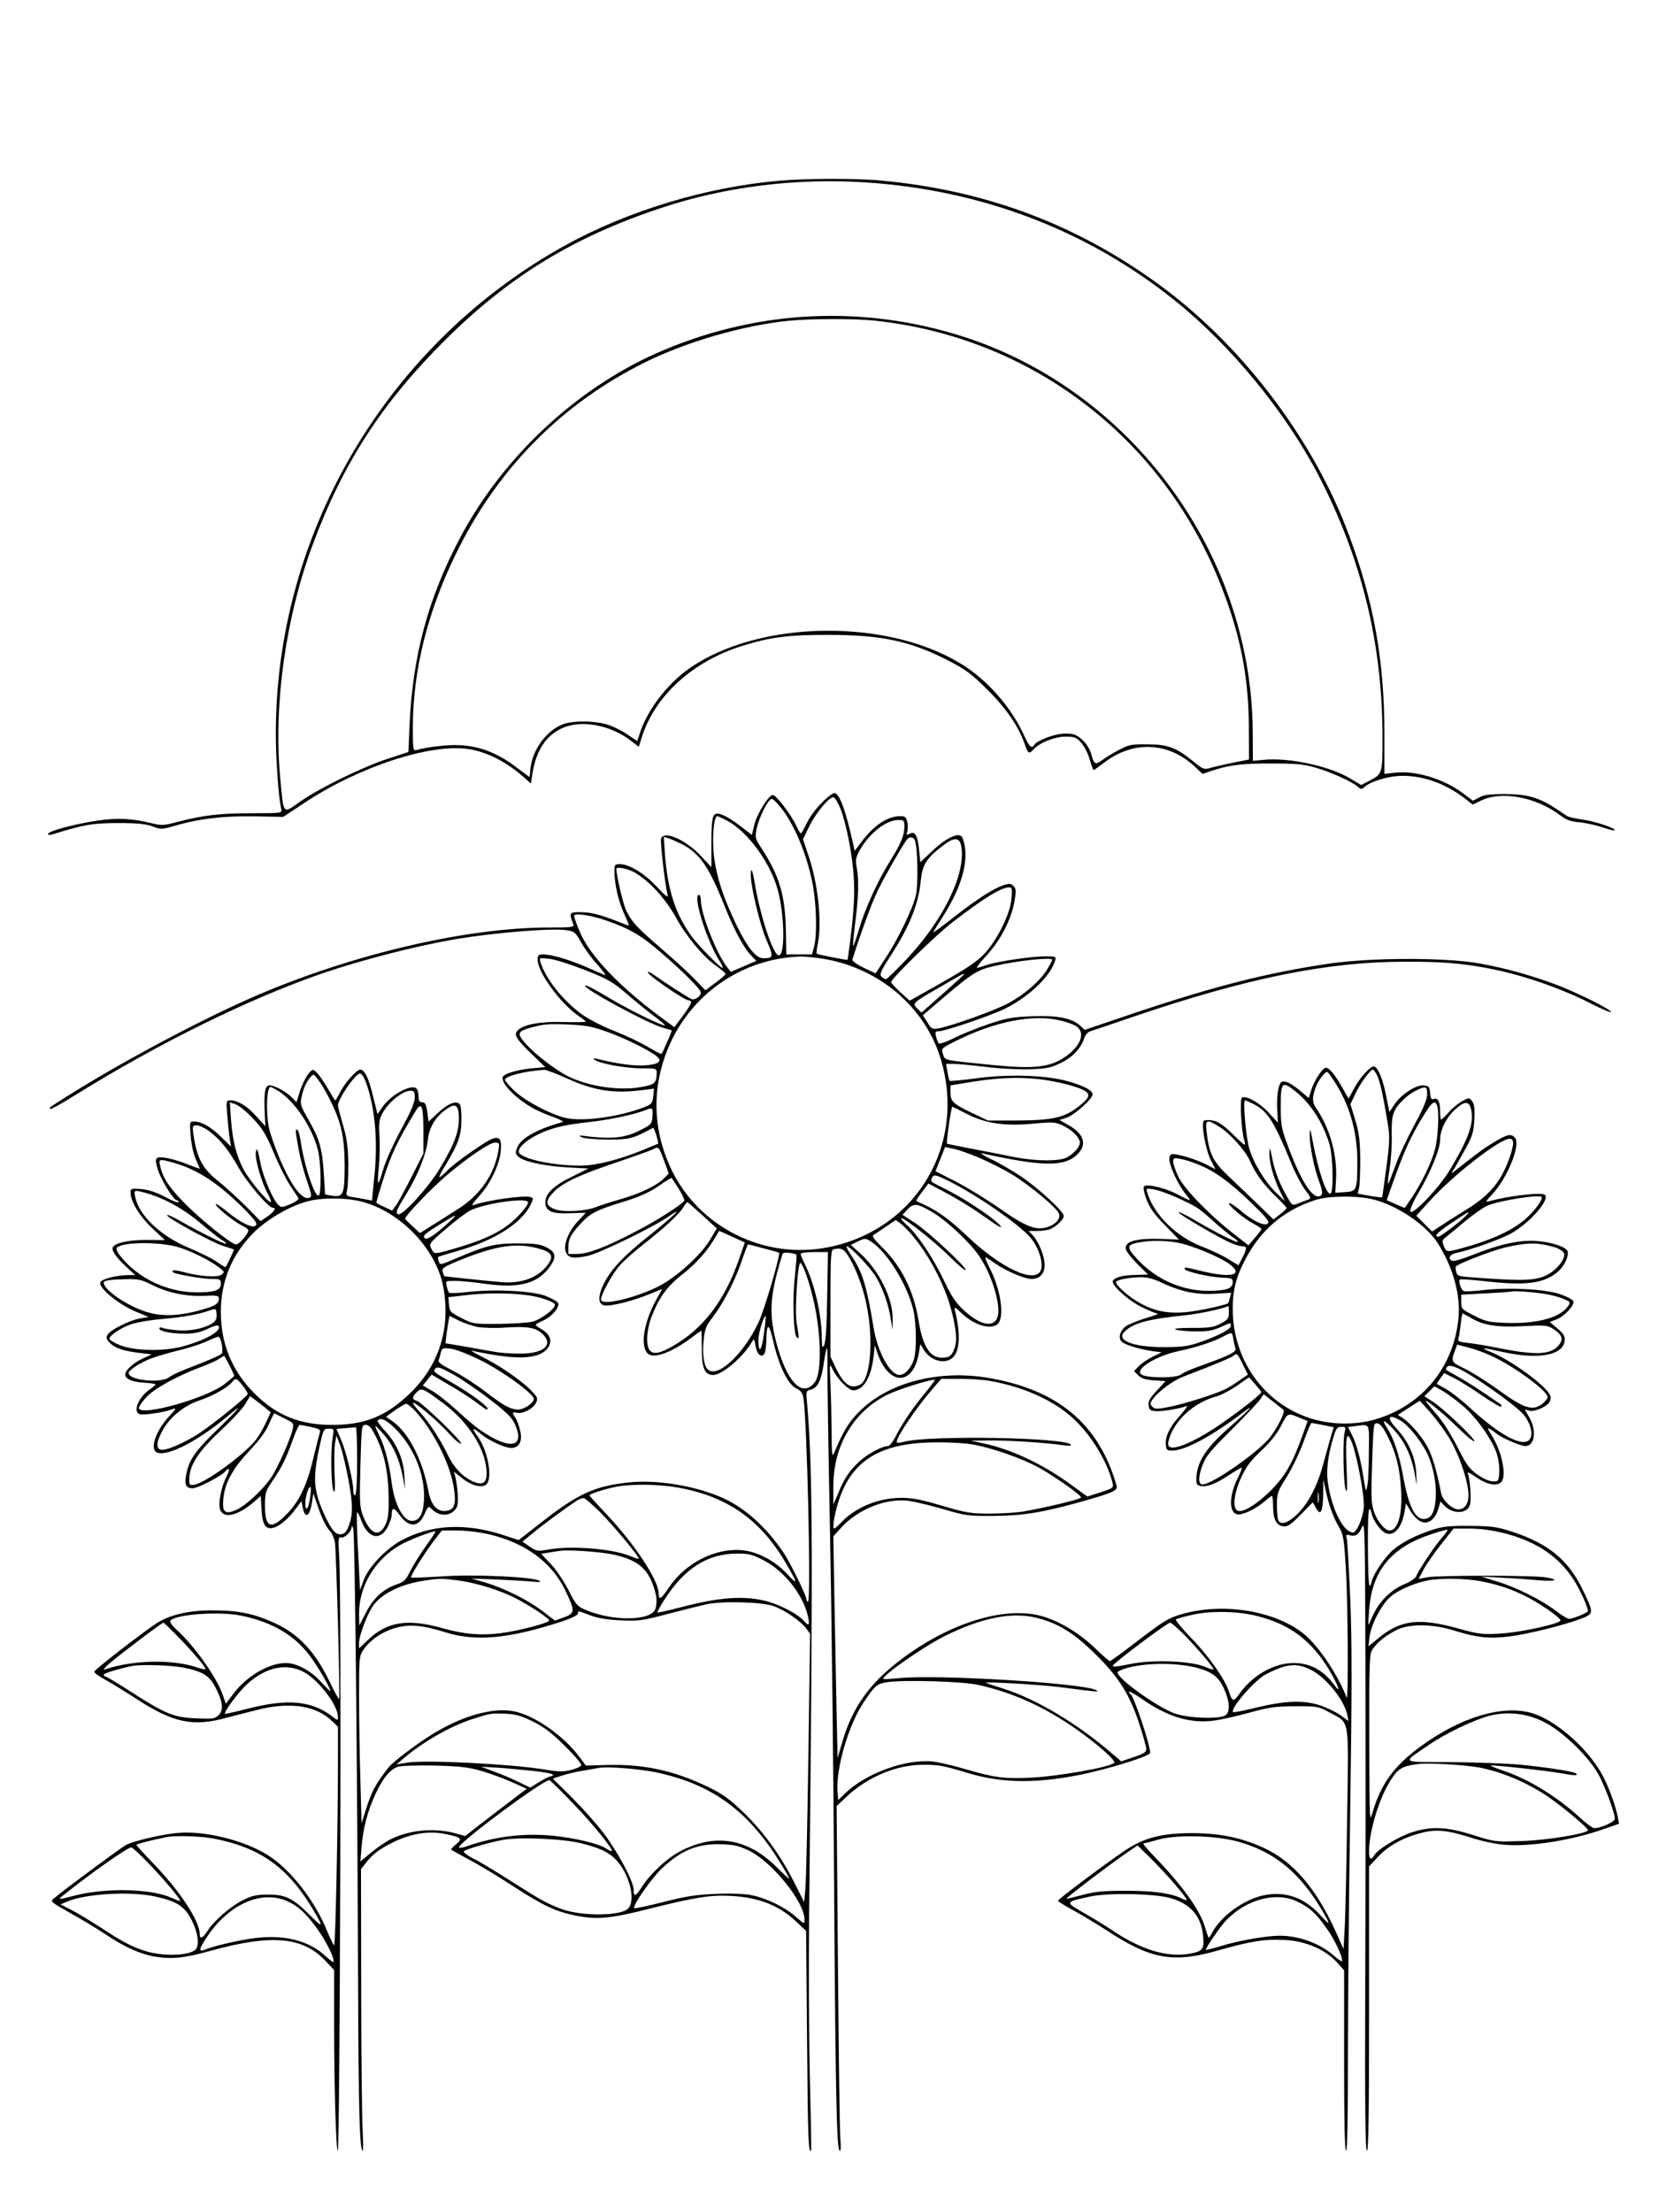 <?xml version="1.0" standalone="no"?>
<!DOCTYPE svg PUBLIC "-//W3C//DTD SVG 20010904//EN"
 "http://www.w3.org/TR/2001/REC-SVG-20010904/DTD/svg10.dtd">
<svg version="1.0" xmlns="http://www.w3.org/2000/svg"
 width="864pt" height="1152pt" viewBox="0 0 864 1152"
 preserveAspectRatio="xMidYMid meet">

<g transform="translate(0,1152) scale(0.1,-0.1)"
fill="#000000" stroke="none">
<path d="M4060 10579 c-382 -33 -788 -156 -1115 -336 -969 -535 -1559 -1585
-1505 -2679 8 -144 13 -196 25 -259 4 -19 -1 -20 -158 -20 -164 0 -253 -11
-386 -46 -69 -18 -79 -19 -135 -5 -105 25 -175 28 -283 12 -117 -18 -253 -54
-253 -69 0 -5 10 -6 23 -2 165 51 204 58 337 59 104 0 146 -4 183 -17 45 -17
49 -17 115 2 124 37 256 53 417 50 l150 -3 110 73 c285 189 659 311 857 280
100 -16 203 -70 298 -157 l25 -22 7 45 c18 125 71 207 160 245 100 43 253 13
357 -70 l38 -29 13 42 c66 220 266 404 530 485 146 45 236 56 440 56 284 0
432 -32 635 -137 83 -43 117 -68 196 -147 98 -97 165 -194 196 -286 17 -49 22
-52 46 -26 32 35 109 66 166 66 47 0 56 -3 82 -32 15 -17 36 -56 44 -87 9 -30
18 -55 21 -55 2 0 27 18 56 40 150 114 332 106 468 -20 l43 -40 41 14 c94 32
165 41 316 40 130 0 168 -3 233 -22 80 -23 188 -72 220 -100 15 -14 19 -13 36
2 31 28 126 56 194 56 112 0 222 -40 321 -114 l46 -36 39 19 c107 55 289 22
417 -75 31 -24 54 -32 100 -36 32 -3 86 -15 119 -26 33 -11 62 -19 64 -16 10
9 -92 44 -160 55 -41 6 -79 14 -85 18 -6 3 -32 21 -59 39 -90 59 -148 76 -265
77 -82 0 -112 -4 -137 -18 l-32 -17 -48 36 c-100 77 -250 123 -359 110 l-54
-6 0 207 c0 382 -55 690 -187 1043 -178 478 -533 953 -944 1266 -441 334 -931
523 -1494 574 -127 12 -387 11 -525 -1z m450 -9 c602 -39 1155 -250 1610 -616
291 -234 573 -577 745 -906 226 -435 335 -877 335 -1369 0 -185 -1 -189 -61
-221 l-50 -26 -57 34 c-108 65 -321 111 -454 97 l-53 -5 -1 158 c-8 944 -660
1806 -1563 2068 -515 150 -1049 114 -1541 -103 -423 -188 -803 -544 -1024
-962 -166 -313 -247 -615 -263 -973 l-6 -142 -101 -33 c-131 -42 -359 -153
-461 -224 -95 -67 -87 -76 -106 126 -35 378 29 833 170 1212 159 426 361 738
690 1065 334 332 670 537 1127 688 331 110 702 156 1064 132z m48 -720 c820
-88 1507 -617 1806 -1392 97 -251 138 -462 140 -718 l1 -175 -80 -16 c-44 -9
-97 -21 -118 -27 -38 -11 -40 -9 -95 35 -86 70 -131 87 -237 87 -80 1 -96 -2
-145 -28 -30 -15 -70 -40 -88 -53 -38 -28 -44 -25 -60 34 -8 25 -26 53 -47 72
-30 26 -44 31 -88 31 -51 0 -146 -35 -161 -59 -13 -21 -25 -11 -50 44 -64 141
-174 272 -300 358 -383 260 -1081 256 -1452 -8 -114 -82 -214 -215 -253 -337
l-12 -37 -50 33 c-27 19 -72 42 -100 51 -69 23 -191 24 -244 1 -82 -35 -151
-131 -162 -225 l-5 -48 -67 50 c-106 81 -205 117 -322 117 -58 0 -154 -12
-201 -26 -16 -5 -18 5 -18 115 0 295 74 597 221 900 217 449 555 791 994 1007
214 105 500 188 736 213 121 12 344 13 457 1z"/>
<path d="M4277 7337 c-29 -29 -63 -76 -76 -105 -14 -29 -27 -52 -30 -52 -3 0
-14 18 -24 40 -27 58 -105 160 -122 160 -22 0 -83 -98 -97 -157 l-12 -51 -56
43 c-30 24 -71 51 -92 59 -56 24 -63 9 -63 -143 l0 -127 -53 57 c-78 84 -192
136 -209 93 -6 -15 21 -246 34 -294 5 -18 -10 -7 -56 42 -65 70 -144 118 -193
118 -26 0 -28 -3 -28 -38 0 -64 20 -153 50 -219 16 -35 27 -63 25 -63 -2 0
-28 9 -57 21 -91 36 -141 49 -197 49 -57 0 -58 -3 -35 -64 5 -14 -9 -16 -127
-16 -423 0 -1003 -134 -1504 -346 -283 -120 -726 -355 -1020 -542 -82 -52 -80
-50 -73 -57 3 -3 61 29 129 72 436 271 903 501 1284 633 211 72 487 143 695
179 202 34 504 59 581 47 41 -6 46 -11 76 -64 17 -31 55 -84 85 -116 29 -33
46 -57 38 -54 -8 4 -51 22 -96 42 -87 38 -182 66 -226 66 -24 0 -28 -4 -28
-28 0 -65 119 -228 214 -293 20 -13 36 -26 36 -29 0 -3 -52 -4 -115 -2 -122 3
-208 -12 -239 -44 -22 -22 -8 -44 75 -125 l69 -66 -68 -6 c-69 -7 -127 -22
-149 -39 -28 -22 47 -107 146 -165 25 -15 75 -37 111 -49 35 -13 58 -25 50
-27 -133 -37 -215 -83 -235 -130 -12 -28 -12 -34 3 -49 26 -26 134 -50 256
-57 l110 -6 -86 -43 c-95 -46 -138 -88 -138 -133 0 -46 34 -61 129 -57 45 2
81 3 81 2 0 0 -17 -19 -39 -42 -49 -51 -78 -123 -65 -160 12 -33 39 -38 114
-22 62 13 349 153 425 207 86 61 15 -7 -106 -103 -127 -100 -198 -175 -234
-248 -33 -67 -31 -109 4 -114 34 -5 148 24 231 58 l69 28 -34 -61 c-61 -113
-80 -229 -45 -272 28 -34 118 -4 227 76 29 22 53 39 55 39 2 0 3 -42 3 -94 0
-102 15 -136 60 -136 47 0 161 99 202 174 9 17 12 14 18 -23 7 -44 31 -64 46
-40 5 8 9 37 10 64 2 101 13 100 37 -3 29 -126 76 -222 119 -242 23 -11 32
-23 37 -50 19 -112 41 -1060 24 -1060 -4 0 -8 5 -8 11 0 20 -86 195 -121 246
-86 127 -194 225 -303 277 -142 67 -353 103 -505 86 -178 -20 -261 -58 -457
-212 l-113 -88 -73 24 c-203 68 -387 58 -544 -29 -79 -45 -168 -140 -191 -206
l-18 -50 -10 198 c-6 109 -8 202 -6 207 2 5 13 -14 23 -43 34 -90 95 -107 135
-36 12 22 23 52 23 66 0 41 11 41 41 0 49 -68 99 -66 130 5 19 43 20 43 39 24
43 -43 111 -34 131 17 10 27 -3 152 -18 177 -4 6 12 -6 37 -26 46 -40 103 -58
129 -41 39 24 15 172 -40 251 -35 48 -30 53 15 15 41 -34 124 -73 158 -73 42
0 60 34 47 90 -6 25 -17 55 -25 67 -19 29 -18 31 10 26 31 -6 84 22 98 53 10
22 8 29 -28 65 -52 53 -165 130 -256 175 -40 20 -62 33 -48 30 234 -51 353
-46 396 19 21 33 8 68 -36 93 -16 9 -30 20 -30 23 0 3 18 13 40 23 43 19 85
68 77 90 -3 8 -32 24 -64 37 -70 27 -265 37 -408 21 -49 -6 -93 -7 -96 -4 -4
4 -9 19 -13 35 -6 27 -6 27 43 27 28 0 101 -7 163 -16 177 -24 273 3 336 96
31 47 25 71 -23 95 -32 16 -61 20 -150 20 -119 0 -164 -11 -327 -81 -75 -32
-77 -32 -83 -13 -4 11 -5 22 -3 24 1 1 46 15 98 30 192 54 332 142 381 237 17
34 18 39 4 44 -30 12 -235 -17 -300 -42 -12 -5 -2 12 28 45 60 64 109 167 115
239 5 61 -6 76 -46 61 -38 -15 -193 -124 -231 -163 -19 -20 -38 -36 -42 -36
-4 0 10 30 33 66 65 108 80 151 81 231 1 43 -3 77 -10 84 -19 19 -61 1 -113
-47 l-48 -45 -7 51 c-6 40 -11 50 -26 50 -14 0 -19 7 -19 28 0 15 -4 33 -9 41
-20 32 -136 -28 -180 -95 l-25 -36 -23 92 c-23 97 -44 140 -67 140 -19 0 -81
-70 -106 -120 -11 -22 -22 -40 -24 -40 -2 0 -20 29 -41 65 -21 36 -47 73 -58
82 -18 17 -20 17 -43 -12 -13 -17 -32 -56 -42 -88 l-18 -57 -23 24 c-32 34
-105 71 -124 63 -18 -7 -23 -45 -18 -152 l3 -60 -46 51 c-47 53 -97 84 -136
84 -22 0 -23 -2 -16 -82 4 -46 9 -100 13 -121 l6 -38 -52 51 c-53 52 -102 80
-142 80 -21 0 -22 -3 -16 -74 3 -42 14 -95 26 -121 12 -26 21 -49 21 -51 0 -1
-27 9 -61 22 -72 29 -143 44 -160 34 -10 -7 -9 -18 1 -55 14 -51 83 -165 100
-165 5 0 10 -5 10 -10 0 -6 -32 6 -70 27 -48 25 -88 38 -125 41 -53 4 -55 3
-55 -20 0 -45 50 -126 115 -186 l64 -60 -92 1 c-90 1 -165 -14 -179 -37 -10
-15 16 -54 70 -103 l46 -43 -36 0 c-58 0 -139 -20 -145 -37 -12 -30 96 -118
195 -158 l56 -23 -42 -7 c-55 -9 -159 -61 -172 -86 -9 -15 -6 -24 13 -43 27
-27 73 -42 159 -52 l58 -7 -48 -22 c-56 -27 -97 -68 -89 -90 9 -21 45 -33 106
-36 28 -2 51 -5 51 -8 0 -3 -13 -15 -28 -25 -59 -39 -92 -116 -56 -130 18 -7
130 9 170 25 25 9 23 5 -15 -36 -72 -78 -104 -176 -61 -190 58 -18 212 62 368
192 28 25 52 42 52 39 0 -3 -48 -52 -106 -108 -113 -109 -147 -157 -162 -226
-14 -61 -6 -82 31 -82 29 0 158 68 172 90 3 6 10 10 15 10 6 0 1 -17 -10 -38
-29 -56 -46 -147 -32 -177 20 -44 90 -27 170 40 l40 35 4 -70 c4 -80 21 -106
61 -96 33 8 82 50 118 100 l29 39 6 -32 c13 -63 37 -50 49 27 l7 45 22 -64
c26 -75 42 -106 66 -134 10 -11 20 -36 24 -55 7 -41 28 -812 22 -818 -2 -2
-27 43 -54 100 -70 143 -153 233 -265 288 -114 55 -199 74 -337 74 -127 1
-231 -24 -299 -70 -86 -58 -320 -240 -320 -249 -1 -6 25 -25 57 -42 31 -17
106 -63 166 -102 189 -123 293 -144 466 -96 52 14 136 35 185 47 158 35 285
13 364 -64 l31 -30 0 -187 c0 -324 -13 -951 -20 -951 -3 0 -21 36 -39 80 -63
155 -189 315 -304 388 -124 79 -332 130 -472 117 -81 -7 -227 -41 -268 -62
-25 -13 -340 -246 -379 -281 -17 -14 -10 -19 88 -74 58 -32 140 -82 181 -109
102 -69 185 -106 267 -119 84 -13 149 -6 281 31 318 88 482 74 600 -52 l45
-48 0 -289 c0 -317 10 -652 19 -652 12 0 20 2899 8 3082 -6 100 -5 117 7 112
18 -7 56 29 57 54 0 10 4 6 9 -9 8 -29 21 -1258 25 -2384 2 -651 8 -855 24
-855 3 0 3 53 -1 117 -3 65 -7 395 -7 734 l-1 616 23 29 c36 47 68 72 139 108
91 46 185 63 270 47 91 -18 100 -25 63 -55 -16 -13 -28 -26 -25 -28 3 -3 46
-26 95 -53 50 -26 152 -88 227 -137 163 -105 219 -131 329 -154 107 -21 180
-15 379 36 243 61 322 73 430 67 143 -8 249 -50 337 -134 l51 -48 5 -568 c4
-507 7 -591 21 -576 2 2 -1 166 -6 364 -5 198 -7 599 -4 890 20 1840 19 2286
-10 2628 -7 74 -7 74 19 81 35 8 55 49 67 137 6 40 13 75 16 78 3 3 4 -30 3
-74 -1 -44 5 -453 14 -910 9 -456 18 -1275 21 -1820 7 -1060 13 -1375 29
-1375 6 0 7 21 4 53 -4 28 -9 432 -13 897 l-7 845 54 51 c108 101 259 164 394
164 86 0 102 -3 240 -44 170 -51 347 -54 570 -10 149 29 375 99 375 116 0 42
-84 293 -101 304 -5 3 -9 9 -9 14 0 5 29 -11 64 -35 135 -95 254 -131 377
-115 35 4 118 23 184 41 105 29 135 33 240 34 118 0 121 -1 182 -34 103 -56
97 -18 89 -530 -3 -245 -9 -503 -12 -573 l-7 -127 -42 93 c-101 224 -224 366
-377 435 -115 52 -228 75 -368 75 -161 0 -254 -24 -355 -93 -106 -72 -345
-251 -345 -259 0 -4 36 -26 80 -50 44 -24 120 -70 170 -102 234 -154 348 -175
590 -105 167 47 235 58 338 53 109 -5 211 -48 272 -114 l40 -44 0 -470 c0
-307 3 -470 10 -470 7 0 10 172 10 498 0 273 5 855 12 1292 9 611 9 862 0
1085 -7 160 -15 300 -18 313 -6 20 -4 22 17 17 31 -7 45 3 63 45 14 32 15 -39
17 -730 1 -421 1 -1160 -1 -1643 -2 -649 0 -877 9 -877 8 0 11 195 11 740 l0
741 47 50 c54 58 130 100 224 124 78 21 138 15 268 -27 54 -17 127 -32 171
-35 137 -10 352 25 517 84 l75 26 -7 36 c-11 57 -45 151 -77 212 -68 130 -222
272 -346 320 -155 60 -389 -6 -611 -171 -133 -99 -199 -191 -242 -335 -17 -60
-17 -58 -18 380 -1 402 1 443 16 465 26 38 63 68 118 98 70 38 192 38 315 -1
113 -35 179 -42 286 -28 98 13 279 58 368 92 68 26 68 28 6 156 -74 150 -176
234 -360 295 -86 28 -108 31 -225 32 -109 1 -141 -3 -197 -21 -88 -29 -159
-66 -204 -105 -42 -37 -100 -122 -110 -162 -14 -58 -19 -16 -20 179 -1 191 4
234 21 168 9 -37 50 -90 75 -98 43 -14 81 32 95 114 l7 43 22 -38 c12 -21 34
-45 49 -54 39 -22 77 1 96 58 l13 43 20 -21 c44 -47 122 -44 134 6 7 29 0 131
-11 158 -6 14 6 9 45 -18 54 -37 105 -47 128 -24 30 30 4 159 -48 241 -31 50
-28 51 27 9 33 -24 122 -62 147 -62 49 0 60 80 21 148 l-24 42 24 -6 c28 -7
92 21 106 47 6 13 6 25 0 37 -28 52 -200 177 -301 219 -68 28 -59 28 60 2 183
-40 311 -16 318 58 3 25 -4 37 -37 65 l-40 34 34 13 c40 14 97 75 89 95 -3 8
-33 24 -67 36 -76 27 -267 37 -401 22 -49 -6 -95 -8 -103 -5 -14 6 -29 50 -20
60 3 3 59 -1 124 -8 223 -26 319 -13 392 54 29 27 53 80 45 101 -9 24 -84 48
-165 54 -89 5 -189 -17 -330 -73 -50 -20 -97 -34 -105 -31 -26 10 -15 34 19
41 79 17 227 70 285 101 98 55 204 175 178 202 -16 15 -196 -6 -293 -34 -18
-5 -15 2 16 34 80 84 152 260 121 297 -19 23 -40 19 -106 -21 -54 -32 -89 -58
-194 -141 -35 -28 -35 -28 -19 -3 9 14 35 61 59 104 38 69 44 88 48 155 3 57
0 81 -11 96 -15 20 -16 20 -52 1 -20 -11 -52 -37 -70 -58 -19 -21 -37 -38 -40
-38 -3 0 -5 19 -5 43 0 50 -12 72 -33 64 -12 -5 -17 2 -19 31 -3 33 -6 37 -34
40 -39 4 -120 -49 -153 -101 l-25 -38 -17 84 c-16 83 -39 140 -60 153 -16 9
-73 -51 -107 -114 l-29 -53 -33 58 c-36 65 -68 103 -85 103 -17 0 -61 -68 -76
-116 l-13 -42 -38 32 c-49 42 -83 60 -102 53 -18 -7 -29 -75 -24 -154 l3 -59
-48 52 c-46 51 -118 91 -139 78 -12 -8 -4 -169 12 -223 9 -33 7 -32 -59 32
-49 48 -77 67 -105 72 -21 4 -42 3 -47 -2 -15 -15 10 -151 37 -205 l24 -47
-48 25 c-48 25 -141 54 -174 54 -13 0 -18 -8 -18 -27 0 -35 48 -137 84 -180
15 -18 25 -33 22 -33 -4 0 -31 13 -61 29 -63 34 -162 58 -177 43 -5 -5 -1 -31
13 -68 17 -45 40 -77 96 -134 40 -41 73 -75 73 -75 0 0 -37 1 -82 3 -143 6
-207 -13 -194 -56 4 -12 32 -46 61 -76 l54 -53 -64 -2 c-66 -1 -108 -12 -119
-30 -12 -19 75 -100 147 -136 38 -19 77 -35 86 -36 9 0 -18 -10 -59 -22 -41
-13 -87 -31 -103 -41 -32 -21 -45 -60 -27 -81 14 -17 90 -40 162 -51 l48 -6
-49 -24 c-26 -13 -58 -35 -71 -49 l-24 -25 22 -22 c16 -16 37 -23 82 -26 l60
-4 -45 -49 c-36 -38 -46 -56 -43 -77 2 -22 9 -28 33 -30 28 -4 128 12 164 26
9 3 -8 -20 -36 -52 -53 -58 -78 -112 -71 -156 3 -22 7 -25 42 -23 68 5 205 80
360 198 69 52 35 16 -66 -73 -119 -103 -168 -175 -176 -252 -4 -40 -1 -51 12
-56 31 -12 86 7 152 52 37 24 69 43 71 41 2 -3 -8 -27 -21 -54 -44 -87 -47
-175 -6 -188 25 -8 96 24 142 64 20 17 38 31 42 31 3 0 6 -24 6 -52 0 -68 17
-102 53 -106 23 -3 39 8 91 61 l63 64 17 -31 c24 -42 35 -20 37 74 l1 75 13
-60 c17 -78 40 -140 70 -190 21 -36 25 -61 34 -213 11 -174 14 -699 4 -672
-42 112 -140 260 -215 325 -148 126 -425 173 -645 109 -70 -20 -93 -35 -247
-153 -65 -50 -122 -91 -126 -91 -4 0 -38 29 -75 65 -77 75 -172 134 -262 164
-202 67 -516 -32 -783 -246 -142 -114 -225 -237 -273 -403 l-25 -84 -6 274
c-3 151 -8 411 -11 578 l-5 302 38 42 c88 98 234 157 352 143 30 -4 111 -23
180 -43 119 -35 132 -37 265 -36 152 1 255 18 460 75 164 47 187 57 180 83
-92 320 -304 499 -669 561 -254 43 -511 -22 -662 -167 -61 -58 -91 -107 -142
-228 -8 -19 -11 6 -11 110 -1 74 -3 187 -6 250 -5 111 -5 114 11 80 20 -46 83
-110 107 -110 53 0 93 65 106 173 l7 62 13 -40 c60 -175 189 -173 217 4 l7 42
18 -30 c34 -56 107 -77 148 -43 40 32 45 125 14 249 -4 19 1 17 33 -14 64 -60
140 -86 183 -63 45 24 28 173 -33 293 -19 37 -29 64 -23 60 7 -3 32 -20 57
-37 55 -37 146 -75 180 -76 45 0 70 26 70 73 0 47 -30 120 -62 155 l-21 22 47
0 c26 0 57 5 69 11 34 17 67 51 67 67 0 23 -133 146 -223 206 -46 31 -117 72
-158 91 -41 20 -60 33 -44 29 318 -70 429 -71 497 -4 51 51 33 107 -51 153
l-43 25 37 12 c41 14 135 98 135 121 0 21 -45 45 -131 69 -111 31 -302 38
-474 15 -75 -10 -138 -16 -140 -13 -2 2 -7 23 -11 46 l-7 42 39 0 c21 0 97 -7
169 -16 72 -9 175 -14 230 -12 85 3 109 8 158 32 61 29 105 75 123 128 6 20
20 35 35 39 13 4 112 37 219 74 595 202 1012 287 1415 287 198 1 309 -9 455
-38 169 -34 366 -103 518 -181 56 -28 102 -48 102 -43 0 14 -182 104 -292 145
-134 49 -256 83 -393 108 -177 32 -565 31 -784 -1 -337 -50 -620 -123 -1089
-283 l-183 -62 -22 21 c-44 40 -117 55 -250 50 -106 -4 -136 -10 -229 -41 -58
-20 -139 -52 -178 -72 -40 -20 -76 -33 -81 -28 -4 4 -11 20 -14 36 -6 23 -4
27 14 27 33 0 279 84 346 118 127 64 236 169 260 250 6 21 4 22 -51 22 -73 0
-252 -27 -305 -45 -23 -8 -46 -15 -51 -15 -5 0 18 30 52 67 72 79 127 186 143
279 10 55 9 66 -5 80 -13 14 -22 14 -51 5 -53 -18 -138 -72 -258 -166 -60 -47
-109 -83 -109 -80 0 2 21 36 46 75 109 169 146 314 107 416 -13 36 -82 5 -164
-73 l-56 -53 -6 58 c-7 79 -21 106 -48 91 -19 -9 -20 -8 -14 10 3 12 4 35 0
51 -6 25 -11 30 -36 30 -66 0 -137 -47 -201 -132 l-37 -49 -6 28 c-41 184 -73
273 -100 273 -9 0 -40 -24 -68 -53z m100 -28 c31 -78 64 -248 70 -368 4 -72 0
-154 -12 -260 -10 -86 -20 -157 -21 -159 -2 -3 -157 27 -161 32 -2 1 1 27 7
56 21 113 0 310 -50 456 l-28 84 33 68 c38 75 107 156 127 150 7 -3 23 -29 35
-59z m-320 17 c71 -80 141 -241 173 -398 22 -106 27 -279 9 -340 l-10 -38 -67
0 -67 0 -2 118 c-3 189 -33 290 -128 436 -32 48 -33 54 -25 98 12 61 61 158
80 158 4 0 21 -15 37 -34z m-275 -77 c102 -52 215 -199 261 -338 47 -141 49
-409 3 -360 -33 35 -92 225 -115 368 -11 70 -21 91 -21 45 0 -62 49 -266 83
-342 37 -86 35 -92 -18 -92 -38 0 -82 55 -140 174 -67 140 -100 240 -115 344
-13 95 -4 222 16 222 3 0 23 -9 46 -21z m928 -34 c0 -45 -18 -88 -74 -178 -64
-102 -130 -247 -162 -355 -15 -51 -29 -90 -31 -88 -2 2 3 57 11 122 17 129 20
226 7 291 -7 36 -4 49 19 90 51 87 135 152 198 153 30 0 32 -2 32 -35z m-1160
-90 c92 -47 142 -118 219 -312 55 -138 105 -231 146 -272 l24 -25 -66 -28 -67
-29 -18 23 c-56 70 -138 279 -138 350 0 15 -4 28 -10 28 -34 0 39 -235 106
-342 13 -21 21 -38 16 -38 -11 0 -125 116 -157 160 -87 118 -128 245 -142 431
l-6 91 24 -7 c13 -4 44 -18 69 -30z m1215 18 c14 -37 18 -229 5 -284 -15 -69
-94 -232 -160 -331 l-50 -77 -63 30 c-35 17 -60 35 -58 42 54 169 106 307 136
367 35 71 127 231 148 258 14 17 34 15 42 -5z m241 -29 c26 -140 -90 -381
-281 -585 -55 -59 -105 -107 -111 -108 -6 0 -17 6 -24 14 -10 12 -2 31 49 109
99 154 145 267 157 395 8 76 28 110 106 171 65 52 95 53 104 4z m-1701 -137
c80 -47 163 -139 220 -243 48 -87 135 -193 196 -237 32 -23 58 -45 58 -48 1
-4 -23 -25 -52 -46 l-53 -40 -59 61 c-33 34 -111 105 -174 159 -127 110 -149
134 -179 194 -16 31 -52 183 -52 219 0 13 61 0 95 -19z m1963 -135 c-5 -76
-71 -211 -137 -284 -38 -42 -88 -76 -221 -152 l-172 -97 -48 43 c-26 24 -48
48 -49 53 -2 17 237 250 324 316 160 123 248 177 289 178 16 1 18 -5 14 -57z
m-2109 -116 c123 -43 182 -78 289 -171 112 -97 202 -187 202 -204 0 -18 -31
-40 -48 -34 -16 6 -147 91 -200 129 -12 9 -25 14 -28 12 -9 -10 190 -147 214
-148 21 0 14 -18 -32 -80 l-44 -59 -80 59 c-212 158 -362 317 -412 437 -17 39
-30 77 -30 84 0 16 87 4 169 -25z m1142 -201 c283 -52 512 -249 595 -509 142
-449 -119 -896 -578 -990 -339 -70 -687 106 -829 420 -90 199 -94 414 -9 617
117 281 388 468 691 476 26 0 84 -6 130 -14z m-1253 -57 c120 -47 143 -61 220
-127 48 -41 113 -94 146 -118 32 -24 54 -43 48 -43 -21 0 -205 91 -301 150
-56 34 -106 60 -113 58 -24 -8 317 -194 402 -219 25 -7 46 -13 48 -15 3 -2
-46 -115 -53 -122 -2 -2 -34 14 -72 37 -37 22 -115 59 -173 82 -58 22 -133 61
-167 85 -99 71 -192 187 -218 273 -7 24 -7 24 46 18 30 -3 114 -30 187 -59z
m2432 54 c0 -4 -13 -28 -28 -53 -38 -59 -114 -126 -198 -172 -67 -37 -292
-118 -365 -132 -34 -6 -38 -4 -59 31 l-24 37 36 31 c225 193 240 203 338 226
114 27 300 47 300 32z m-460 -76 c0 -2 -50 -48 -111 -102 l-110 -97 -22 21
c-27 28 -27 28 120 113 126 73 123 71 123 65z m502 -240 c32 -7 69 -21 83 -30
48 -31 26 -100 -51 -155 -82 -59 -163 -69 -385 -47 -266 27 -246 23 -258 57
-10 29 -10 29 62 66 207 104 405 143 549 109z m-2366 -57 c90 -31 220 -95 261
-127 36 -28 15 -45 -60 -50 -56 -4 -146 9 -247 34 -17 5 -22 3 -15 -3 19 -20
159 -46 242 -46 78 0 83 -1 83 -21 0 -55 -9 -64 -77 -76 -116 -22 -280 2 -388
57 -82 43 -204 142 -239 195 -20 30 -11 40 49 57 68 18 86 20 196 16 86 -4
122 -10 195 -36z m-207 -243 c148 -67 245 -82 401 -62 l56 7 -4 -40 c-4 -35
-8 -41 -43 -55 -130 -52 -326 -79 -416 -57 -80 20 -206 87 -261 138 -29 27
-52 54 -52 60 0 19 100 45 204 52 10 0 62 -19 115 -43z m4224 12 c15 -32 34
-121 56 -259 9 -55 8 -94 -9 -219 -11 -84 -21 -154 -22 -155 -2 -1 -31 2 -65
8 l-62 11 7 30 c4 17 6 85 6 151 -1 97 -6 136 -26 203 l-25 82 24 51 c24 53
79 129 93 129 4 0 15 -15 23 -32z m-212 -48 c74 -121 110 -259 108 -412 -1
-136 -4 -142 -65 -146 l-50 -3 4 70 c7 128 -32 267 -106 374 -19 29 -19 55 3
112 14 34 47 76 57 73 6 -2 28 -33 49 -68z m-5246 -70 c62 -122 79 -199 80
-347 0 -153 -7 -170 -68 -159 l-34 6 -6 98 c-8 138 -22 188 -77 285 -46 80
-48 87 -39 127 11 47 24 76 47 102 14 17 17 16 39 -15 14 -17 40 -61 58 -97z
m189 88 c48 -127 65 -304 46 -490 l-13 -130 -31 6 c-17 4 -48 9 -68 12 -36 6
-37 8 -30 38 4 17 6 81 6 141 -2 86 -8 129 -28 198 -14 48 -26 93 -26 100 0
34 91 167 115 167 7 0 21 -19 29 -42z m3511 12 c98 -12 209 -41 240 -64 25
-19 15 -38 -44 -83 -69 -53 -134 -67 -311 -68 l-155 0 -80 38 c-102 49 -115
61 -115 108 l0 37 73 12 c163 28 271 33 392 20z m1333 -64 c79 -64 142 -161
176 -275 18 -62 22 -246 6 -256 -21 -13 -65 118 -94 275 -12 64 -14 69 -15 33
-1 -55 22 -175 49 -245 22 -59 20 -78 -6 -78 -39 0 -99 103 -163 280 -27 73
-31 97 -31 185 0 132 6 138 78 81z m-5302 5 c86 -52 178 -187 209 -307 17 -66
20 -229 5 -239 -20 -13 -77 158 -95 288 -4 26 -11 50 -16 53 -12 7 -12 1 6
-99 8 -46 28 -122 44 -167 24 -70 26 -82 13 -87 -38 -15 -94 60 -156 205 -25
60 -51 134 -56 162 -16 85 -11 210 9 210 3 0 20 -9 37 -19z m5986 -27 c-2 -25
-27 -81 -67 -154 -34 -63 -78 -155 -96 -205 -18 -49 -35 -94 -39 -98 -4 -4 -1
30 7 75 7 46 13 126 11 178 -2 106 7 132 64 187 34 33 95 65 113 59 6 -2 9
-21 7 -42z m-5272 -9 c0 -21 -16 -63 -42 -112 -70 -130 -105 -205 -124 -268
-26 -89 -31 -85 -21 18 5 50 6 125 3 166 -4 60 -1 81 14 110 29 58 106 121
147 121 20 0 23 -5 23 -35z m4370 -35 c72 -37 106 -91 195 -308 21 -52 54
-114 72 -138 31 -40 32 -45 16 -51 -10 -3 -33 -12 -50 -19 -33 -13 -33 -13
-57 29 -41 70 -66 133 -80 204 -12 61 -14 64 -15 27 -1 -48 22 -130 56 -199
l25 -50 -47 45 c-56 54 -118 155 -139 230 -17 57 -34 250 -22 250 4 0 24 -9
46 -20z m-5212 -75 c49 -51 68 -83 107 -176 26 -63 64 -139 84 -169 20 -30 39
-60 44 -67 5 -8 -8 -19 -39 -33 -43 -18 -49 -19 -64 -5 -27 24 -79 146 -92
211 -15 80 -21 95 -26 61 -4 -35 31 -157 63 -214 13 -24 20 -43 15 -43 -16 0
-109 111 -140 167 -39 74 -58 148 -67 262 l-6 91 31 -11 c17 -6 58 -39 90 -74z
m6166 69 c12 -30 6 -167 -10 -227 -17 -67 -68 -173 -121 -253 -20 -30 -37 -54
-38 -54 -1 0 -23 9 -48 20 l-45 20 33 94 c54 150 81 213 131 300 66 114 85
134 98 100z m178 -24 c15 -70 -14 -151 -113 -315 -56 -93 -195 -238 -204 -213
-3 8 14 49 41 94 62 104 114 229 114 278 0 53 32 117 81 161 49 44 71 42 81
-5z m-5272 -49 c-1 -68 -26 -134 -100 -257 -57 -95 -194 -246 -216 -237 -16 6
-10 21 43 107 60 97 104 210 111 279 6 66 41 124 101 164 46 31 61 17 61 -56z
m-185 -58 l0 -120 -63 -124 c-34 -68 -71 -135 -81 -148 l-19 -25 -41 19 c-23
10 -41 20 -41 23 0 3 14 50 31 106 44 141 80 218 176 374 29 46 38 21 38 -105z
m2835 84 c99 -49 196 -62 345 -48 99 9 112 8 150 -10 44 -21 78 -52 88 -81 8
-21 -25 -63 -66 -85 -45 -23 -176 -20 -302 7 -55 11 -149 30 -210 41 -60 12
-111 22 -113 23 -5 5 22 196 28 193 3 -1 39 -19 80 -40z m-1642 -9 c-3 -42 -5
-44 -69 -76 -72 -37 -144 -44 -264 -30 -50 7 -56 6 -35 -4 14 -7 73 -12 135
-12 111 -1 131 4 236 61 6 3 31 -79 26 -83 -1 0 -36 -15 -77 -32 -128 -52
-247 -82 -326 -82 -149 0 -315 37 -322 71 -5 28 59 78 140 109 57 22 113 34
210 45 122 13 247 40 309 64 38 15 40 13 37 -31z m2953 -56 c58 -37 137 -126
160 -180 27 -62 70 -121 133 -182 31 -30 56 -57 56 -61 0 -4 -15 -18 -34 -33
l-34 -26 -75 73 c-41 39 -110 106 -154 147 -86 81 -106 121 -119 236 -8 65 0
68 67 26z m-5265 -20 c60 -44 104 -99 157 -193 43 -77 156 -209 179 -209 19 0
5 -21 -28 -44 l-37 -25 -76 77 c-42 42 -105 99 -139 127 -89 69 -118 125 -136
258 -4 33 -3 37 18 37 13 0 41 -13 62 -28z m6794 -65 c0 -37 -37 -135 -70
-186 -40 -63 -93 -111 -175 -161 -38 -24 -94 -58 -123 -78 l-54 -35 -41 41
-41 41 66 73 c122 136 368 328 420 328 12 0 18 -7 18 -23z m-5284 -36 c-19
-123 -95 -234 -208 -305 -40 -26 -102 -65 -137 -87 l-64 -40 -36 33 c-19 18
-38 36 -41 40 -8 10 143 167 225 235 107 90 216 163 242 163 24 0 25 -2 19
-39z m864 -59 l23 -63 -23 -23 c-34 -37 -126 -82 -229 -111 -52 -15 -108 -33
-125 -40 -55 -23 -177 -29 -219 -11 -48 20 -48 44 0 92 46 47 136 88 333 154
85 29 166 58 180 65 30 16 31 16 60 -63z m1644 17 c49 -21 124 -59 167 -85 93
-57 235 -175 244 -204 9 -27 -16 -55 -60 -70 -59 -19 -114 2 -250 98 -69 48
-172 111 -229 140 l-104 53 25 63 25 63 47 -10 c25 -5 86 -27 135 -48z m1136
-33 c85 -33 165 -92 275 -198 80 -78 98 -99 88 -109 -17 -17 -82 14 -147 71
-27 22 -51 38 -55 34 -8 -8 75 -79 127 -106 23 -13 42 -25 42 -28 0 -3 -15
-23 -34 -45 l-34 -40 -73 57 c-125 96 -262 237 -292 300 -15 31 -27 67 -27 78
0 20 4 22 38 15 20 -3 62 -16 92 -29z m-5332 8 c125 -36 234 -109 372 -248 50
-52 62 -68 52 -78 -16 -16 -79 14 -147 71 -27 22 -54 41 -60 41 -17 -1 87 -88
132 -110 35 -18 41 -24 33 -38 -18 -32 -48 -62 -61 -62 -24 0 -195 138 -277
224 -77 80 -106 127 -119 189 -7 32 -2 33 75 11z m4035 -95 c146 -73 364 -224
423 -293 43 -50 69 -131 55 -170 -29 -74 -208 9 -386 179 -83 79 -153 131
-221 161 -21 10 -41 19 -42 20 -2 2 11 22 30 47 l33 44 85 -45 c84 -45 149
-86 242 -152 74 -53 66 -30 -9 26 -80 58 -154 104 -237 146 -73 37 -70 34 -63
53 9 21 19 19 90 -16z m-1408 -40 c18 -29 31 -57 29 -61 -13 -21 -144 -105
-255 -162 -155 -81 -247 -116 -304 -116 l-45 0 0 38 c0 41 14 67 69 125 46 50
80 67 221 110 84 26 133 49 180 81 35 25 66 43 68 42 2 -2 18 -28 37 -57z
m2594 -45 c108 -50 111 -52 191 -124 40 -36 86 -73 102 -84 16 -10 27 -20 24
-23 -5 -6 -120 52 -220 111 -43 26 -83 45 -88 44 -12 -4 215 -137 276 -162 21
-9 47 -16 57 -16 24 0 24 -11 -1 -60 l-20 -39 -56 34 c-31 19 -89 46 -128 61
-137 51 -255 166 -291 283 -7 23 -6 24 35 17 24 -4 77 -23 119 -42z m-5374 25
c96 -26 199 -82 290 -159 51 -43 103 -84 115 -90 12 -6 20 -14 17 -16 -5 -6
-145 64 -244 121 -35 20 -63 32 -63 27 0 -14 234 -142 292 -160 29 -9 54 -17
56 -18 3 -2 -36 -83 -43 -92 -2 -2 -21 10 -44 26 -22 16 -86 48 -143 72 -150
62 -265 170 -284 268 -7 36 -5 36 51 21z m6393 -34 c126 -30 279 -133 340
-229 79 -125 119 -268 108 -387 -23 -250 -179 -447 -413 -524 -110 -37 -245
-37 -358 -1 -243 78 -405 305 -405 571 0 95 16 160 60 246 81 161 203 266 370
320 69 22 211 24 298 4z m882 10 c0 -20 -37 -69 -82 -110 -60 -54 -157 -102
-280 -139 -137 -40 -134 -40 -148 -6 -11 28 -10 32 13 50 14 11 59 48 99 82
40 33 91 69 113 79 66 29 285 62 285 44z m-6175 -16 c211 -39 417 -245 454
-453 38 -210 -21 -401 -168 -546 -125 -123 -238 -170 -411 -170 -169 0 -290
49 -406 165 -115 115 -174 258 -174 423 0 160 58 300 170 412 71 71 187 139
281 164 65 18 175 20 254 5z m895 -10 c0 -22 -70 -97 -123 -132 -60 -40 -126
-68 -237 -102 -131 -39 -128 -38 -143 -8 -14 26 -14 27 77 105 50 43 107 86
126 95 78 38 300 69 300 42z m909 -68 l74 -68 -37 -62 c-43 -71 -148 -169
-238 -224 -110 -66 -328 -123 -328 -84 0 26 59 134 98 178 22 25 78 74 124
110 105 82 185 156 206 191 9 15 19 28 22 28 3 -1 38 -32 79 -69z m1206 11
c33 -19 99 -74 146 -121 69 -69 94 -103 128 -171 44 -90 69 -196 58 -242 -16
-64 -88 -53 -174 26 -43 38 -65 71 -103 150 -57 121 -138 243 -192 292 -22 19
-38 38 -35 40 9 9 174 -121 251 -198 43 -43 82 -76 85 -72 10 10 -194 200
-264 246 l-65 42 27 29 c33 34 52 31 138 -21z m2775 -7 c-21 -26 -137 -115
-149 -115 -27 0 -5 23 72 74 91 61 95 62 77 41z m-5280 -19 c-82 -78 -134
-115 -146 -105 -16 13 -5 23 91 82 63 39 78 46 55 23z m2392 -90 c90 -107 171
-263 204 -394 26 -103 30 -156 13 -199 -13 -34 -25 -43 -65 -43 -61 0 -98 59
-120 192 -25 155 -87 280 -188 381 -47 46 -57 61 -45 67 8 5 36 24 64 43 l50
34 26 -19 c14 -11 42 -39 61 -62z m-939 -6 l66 -30 -30 -87 c-77 -220 -188
-364 -349 -455 -62 -35 -95 -42 -114 -22 -23 22 -20 102 5 171 40 105 82 164
164 228 73 57 130 122 171 193 10 17 19 32 20 32 1 0 31 -13 67 -30z m731 -31
c80 -56 179 -217 211 -344 18 -70 20 -218 4 -266 -16 -46 -47 -79 -75 -79 -48
0 -114 120 -134 245 -36 217 -58 291 -115 375 -19 28 -30 50 -25 50 18 0 127
-115 154 -162 35 -60 65 -146 75 -217 l9 -56 1 55 c2 108 -71 255 -171 345
l-47 42 32 16 c42 21 46 21 81 -4z m1584 1 c72 -12 226 -75 277 -114 73 -56 8
-72 -143 -36 -96 23 -92 23 -92 12 0 -13 131 -43 193 -45 51 -2 57 -4 57 -24
0 -33 -32 -44 -123 -45 -138 -1 -274 58 -371 162 -65 69 -62 80 24 93 49 8
116 7 178 -3z m-5188 -28 c70 -24 155 -67 198 -100 32 -24 33 -27 15 -40 -21
-15 -107 -10 -194 13 -48 13 -70 13 -58 0 10 -10 153 -35 200 -35 46 0 49 -2
49 -25 0 -34 -31 -45 -123 -45 -155 0 -307 72 -400 189 -18 22 -24 38 -18 44
32 32 239 31 331 -1z m7154 4 c21 -6 44 -19 49 -28 17 -26 -32 -91 -90 -119
-54 -27 -122 -30 -341 -14 -118 8 -123 9 -128 32 -4 13 -4 26 -1 29 15 15 191
83 252 97 119 28 171 28 259 3z m-5271 -13 c60 -19 63 -45 10 -102 -49 -50
-128 -75 -217 -68 -66 5 -300 30 -302 31 -1 1 -4 11 -8 22 -6 19 2 25 70 54
210 87 321 103 447 63z m1155 6 c42 -11 78 -21 79 -22 9 -9 -76 -298 -106
-362 -82 -174 -222 -300 -269 -242 -17 21 -25 84 -17 151 5 52 13 73 41 109
57 73 118 189 153 290 18 54 35 97 37 97 3 0 39 -9 82 -21z m432 -28 c40 -58
80 -158 101 -256 40 -184 24 -396 -31 -425 -49 -26 -85 -1 -129 90 l-26 55 0
277 c0 238 2 278 15 282 35 9 50 4 70 -23z m-262 -5 c2 -3 -2 -52 -8 -110 -14
-115 -8 -302 9 -319 14 -14 14 -8 0 73 -11 69 6 330 21 313 22 -24 63 -157 81
-265 27 -160 24 -313 -7 -355 -64 -86 -147 -1 -201 206 -34 129 -33 216 1 351
15 57 30 108 33 113 5 8 61 2 71 -7z m160 -218 c-2 -155 -8 -240 -16 -253 -10
-17 -11 -12 -12 35 0 122 -39 290 -89 388 -11 22 -21 46 -21 52 0 6 29 10 71
10 l71 0 -4 -232z m1743 72 c101 -47 181 -63 277 -57 l84 5 -7 -27 c-4 -14 -7
-27 -8 -27 -12 -9 -132 -36 -203 -45 -108 -13 -186 2 -272 54 -57 34 -119 93
-109 103 11 11 70 22 123 23 38 1 69 -7 115 -29z m-5261 -10 c83 -42 179 -62
273 -58 63 3 77 1 77 -12 0 -26 -13 -37 -65 -53 -133 -42 -237 -47 -329 -13
-100 36 -206 112 -206 147 0 11 34 16 118 18 62 1 81 -3 132 -29z m7273 -51
c26 -5 63 -15 82 -24 32 -13 34 -16 24 -33 -40 -63 -159 -96 -325 -91 -90 4
-107 7 -167 38 -65 33 -67 35 -67 71 l0 38 128 7 c70 3 132 8 137 10 15 4 134
-5 188 -16z m-5239 -20 c40 -12 66 -25 66 -34 0 -21 -70 -74 -115 -87 -22 -6
-101 -11 -175 -12 -129 -1 -137 0 -190 27 -68 35 -68 35 -72 77 l-3 35 105 12
c140 15 301 8 384 -18z m3576 -74 c0 -31 -5 -37 -42 -57 -37 -20 -58 -23 -150
-23 -69 0 -99 -3 -85 -9 12 -4 58 -9 102 -9 63 -1 90 4 129 21 58 26 56 26 56
7 0 -17 -68 -53 -165 -86 -58 -20 -90 -24 -185 -24 -160 0 -249 35 -204 80 45
45 123 66 309 85 77 8 199 33 233 49 1 0 2 -15 2 -34z m-5287 -51 c-39 -29
-113 -46 -181 -42 -37 3 -75 8 -84 13 -11 4 -18 3 -18 -3 0 -15 62 -27 136
-27 44 0 76 7 113 24 28 14 54 22 57 18 25 -24 -59 -74 -183 -108 -102 -28
-262 -24 -335 9 -27 11 -48 25 -48 31 0 17 62 58 115 76 28 9 97 21 155 26
115 10 193 24 249 44 36 12 36 12 39 -17 2 -20 -3 -34 -15 -44z m6541 27 c67
-42 140 -54 275 -47 115 6 129 5 158 -13 48 -30 57 -53 32 -85 -40 -51 -119
-55 -314 -16 -49 10 -118 22 -153 26 -51 5 -62 10 -57 22 3 8 8 42 12 74 3 32
8 58 11 58 2 0 19 -9 36 -19z m-5167 -51 c29 -5 95 -7 146 -3 114 7 156 0 191
-32 62 -58 9 -105 -119 -104 -44 0 -100 4 -125 9 -25 4 -93 16 -153 27 l-107
18 5 45 c4 25 9 57 11 72 l5 26 47 -24 c26 -13 71 -28 99 -34z m1491 -38 c-12
-90 -28 -105 -28 -27 0 34 29 129 38 121 1 -2 -3 -44 -10 -94z m2445 -24 c3
-18 8 -40 11 -49 8 -18 -27 -36 -169 -87 -55 -19 -106 -41 -113 -49 -20 -19
-169 -21 -205 -2 -45 25 70 98 194 124 88 18 181 49 229 75 46 25 47 25 53
-12z m-5268 -28 c4 -21 4 -43 1 -48 -5 -8 -71 -37 -191 -83 -33 -12 -71 -31
-84 -41 -44 -33 -211 -16 -211 22 0 16 63 56 120 77 30 11 95 30 144 42 48 11
111 32 140 45 28 13 56 25 63 25 6 1 14 -17 18 -39z m6611 -60 c117 -53 294
-183 294 -215 0 -8 -12 -23 -27 -35 -50 -39 -95 -25 -225 69 -62 45 -143 96
-180 114 -72 34 -73 36 -48 101 l9 24 58 -15 c31 -8 85 -27 119 -43z m-5264
-23 c114 -56 278 -175 278 -202 0 -21 -50 -55 -82 -55 -39 0 -74 19 -178 99
-49 37 -123 84 -165 105 -55 28 -75 42 -71 53 4 8 9 26 12 40 6 23 10 25 50
20 25 -2 93 -29 156 -60z m3970 -21 l27 -54 -42 -29 c-23 -17 -56 -37 -73 -46
-49 -25 -213 -77 -293 -93 -66 -13 -77 -13 -90 1 -13 13 -13 18 5 42 29 39
105 95 156 114 161 62 253 100 262 109 16 16 21 13 48 -44z m-5277 -6 c14 -27
25 -52 25 -54 0 -3 -24 -23 -52 -45 -99 -74 -430 -167 -445 -125 -2 6 14 31
36 55 41 47 161 113 294 163 37 14 78 32 90 41 12 8 23 15 24 15 1 0 14 -22
28 -50z m6463 -51 c89 -54 229 -156 269 -197 38 -39 59 -102 43 -132 -28 -53
-149 7 -309 154 -45 42 -104 88 -131 103 l-48 27 19 28 20 28 52 -26 c29 -15
94 -55 145 -91 52 -35 97 -62 100 -58 4 3 2 9 -4 13 -104 72 -170 115 -219
142 -33 19 -62 35 -64 36 -1 2 0 8 4 14 11 17 48 5 123 -41z m-5286 -3 c43
-25 126 -82 184 -127 84 -65 111 -92 126 -126 54 -122 -26 -136 -178 -32 -23
15 -79 62 -124 104 -46 42 -105 89 -131 103 l-47 27 23 29 23 28 93 -55 c52
-30 115 -71 141 -91 26 -20 49 -36 52 -36 31 0 -73 79 -194 148 -80 46 -83 49
-76 61 11 18 27 13 108 -33z m4197 -86 c-1 -11 -139 -118 -240 -185 -106 -70
-204 -113 -234 -101 -11 4 -14 13 -9 33 25 102 130 200 251 232 22 6 70 31
105 55 l63 44 32 -36 c18 -21 32 -39 32 -42z m-5306 36 c15 -19 27 -39 27 -45
0 -12 -186 -162 -259 -209 -69 -44 -155 -82 -186 -82 -35 0 -33 41 5 107 39
67 112 126 193 152 66 22 142 65 166 94 18 23 22 22 54 -17z m3558 -36 c-64
-77 -121 -160 -155 -227 -14 -29 -33 -53 -40 -53 -31 0 -108 -41 -151 -81 -52
-48 -79 -89 -111 -168 l-24 -56 0 96 c0 211 105 389 283 477 58 28 236 84 245
76 2 -1 -19 -30 -47 -64z m335 59 c176 -31 333 -102 435 -197 93 -86 176 -223
203 -334 6 -26 3 -28 -62 -49 l-69 -22 -94 68 c-145 104 -305 179 -449 209
l-65 14 100 1 c98 1 296 -12 384 -25 28 -4 42 -3 38 3 -24 38 -743 50 -869 15
-25 -7 -38 -7 -38 0 0 26 98 172 183 271 l49 57 97 0 c54 0 124 -5 157 -11z
m2457 -125 c72 -59 157 -178 182 -253 9 -27 15 -71 13 -98 -3 -47 -4 -48 -35
-47 -19 1 -52 16 -80 36 -39 28 -57 52 -93 124 -43 86 -88 157 -127 199 -10
12 -27 32 -38 45 -43 50 69 -37 153 -120 46 -45 86 -79 90 -75 9 9 -160 170
-216 206 l-44 28 26 26 26 26 40 -22 c22 -13 69 -46 103 -75z m-5305 9 c115
-85 201 -208 221 -315 16 -90 -3 -119 -63 -94 -54 23 -102 72 -135 142 -38 80
-102 176 -149 226 -20 21 -33 40 -31 43 8 7 128 -94 187 -159 28 -32 57 -56
63 -54 14 5 -202 214 -230 223 -26 8 -27 19 -1 45 25 25 33 21 138 -57z m4376
-34 c11 -10 -26 -85 -69 -143 -60 -77 -300 -245 -352 -246 -23 0 -23 38 -2 96
19 51 39 76 153 189 72 72 139 143 149 158 l18 27 47 -37 c26 -20 51 -40 56
-44z m-5301 9 l27 -23 -25 -53 c-13 -29 -36 -68 -51 -88 -59 -77 -267 -229
-324 -236 -23 -3 -25 0 -24 34 2 70 50 143 162 247 57 53 115 115 129 139 l25
42 26 -19 c15 -11 39 -30 55 -43z m6165 -157 c46 -78 88 -192 98 -271 8 -61
-12 -100 -52 -100 -30 0 -81 47 -88 81 -23 121 -50 210 -77 254 -34 57 -88
117 -125 142 l-24 15 57 37 57 37 56 -62 c30 -34 74 -94 98 -133z m-5391 147
c95 -100 183 -270 205 -397 16 -92 6 -125 -40 -129 -46 -5 -77 30 -91 104 -32
169 -107 311 -194 368 l-27 18 47 34 c27 19 53 34 59 34 5 0 24 -15 41 -32z
m-676 -44 c48 -24 50 -26 43 -57 -10 -49 -79 -203 -111 -250 -42 -63 -133
-147 -181 -169 -60 -27 -76 -13 -69 57 8 83 48 156 134 248 52 55 87 102 103
140 14 31 26 57 28 57 1 0 25 -11 53 -26z m5295 0 l34 -14 -26 -73 c-52 -146
-91 -214 -167 -290 -73 -72 -143 -115 -171 -104 -29 11 -20 90 18 173 27 58
50 89 105 140 46 43 81 87 103 130 36 69 33 68 104 38z m520 -13 c36 -22 90
-86 127 -151 37 -65 60 -171 54 -253 -5 -74 -24 -107 -63 -107 -46 0 -80 72
-108 231 -20 106 -49 192 -81 241 -34 51 -17 48 33 -6 61 -66 96 -143 113
-250 8 -49 8 -48 5 19 -4 86 -40 169 -103 236 -55 59 -43 80 23 40z m-5237
-41 c98 -98 156 -243 149 -372 -4 -73 -24 -108 -63 -108 -45 0 -91 88 -105
198 -13 98 -34 182 -62 241 -33 69 -32 69 11 22 53 -57 89 -133 107 -223 l14
-73 -4 70 c-4 86 -40 169 -103 236 -23 25 -40 49 -36 52 16 17 46 3 92 -43z
m4832 19 l55 -11 -17 -56 c-9 -32 -26 -93 -38 -137 -30 -112 -76 -201 -132
-257 -50 -50 -91 -63 -103 -32 -3 9 -6 44 -6 79 0 59 4 69 53 147 28 46 67
127 86 181 19 53 38 97 41 97 4 0 31 -5 61 -11z m336 -59 c44 -86 63 -165 70
-280 7 -128 -17 -210 -61 -210 -24 0 -65 51 -81 100 -14 42 -15 79 -9 255 7
201 7 206 28 203 14 -2 31 -23 53 -68z m-5607 49 c40 -9 50 -14 46 -27 -3 -10
-18 -72 -35 -139 -33 -138 -73 -222 -137 -287 -81 -84 -114 -73 -114 40 0 70
2 78 39 132 48 71 71 116 106 215 15 42 31 77 36 77 4 0 31 -5 59 -11z m338
-51 c44 -88 64 -184 66 -313 1 -89 -3 -117 -18 -147 -33 -67 -79 -46 -116 50
-17 45 -18 69 -13 261 6 209 6 211 28 211 17 0 29 -14 53 -62z m5171 -75 c0
-76 -3 -156 -8 -178 -7 -39 -7 -37 -20 40 -15 99 -37 178 -62 227 l-19 37 33
4 c85 10 77 24 76 -130z m-5269 -47 c0 -106 -4 -177 -10 -181 -6 -4 -10 6 -10
22 0 50 -38 208 -64 266 l-24 56 46 4 c26 2 50 4 55 5 4 1 7 -76 7 -172z
m5143 147 c-11 -39 -7 -273 6 -303 7 -18 8 17 4 116 -7 169 0 201 28 131 25
-63 64 -270 62 -329 -2 -55 -36 -138 -56 -138 -48 0 -106 109 -129 243 -13 72
-5 149 27 255 14 44 19 52 41 52 22 0 24 -3 17 -27z m-5270 -25 c-12 -64 -9
-260 4 -282 8 -14 9 10 5 96 -2 64 -1 133 3 154 l7 39 19 -50 c11 -27 30 -109
44 -182 25 -137 24 -190 -6 -256 -14 -32 -48 -36 -71 -9 -24 26 -64 111 -82
171 -22 74 -20 138 6 259 22 100 23 102 50 102 28 0 28 -1 21 -42z m3326 -39
c102 -16 269 -75 356 -124 89 -51 215 -140 215 -153 0 -9 -181 -52 -300 -73
-36 -6 -114 -11 -175 -11 -99 0 -123 4 -249 41 -107 32 -155 41 -213 41 -117
0 -235 -48 -310 -126 -18 -19 -35 -34 -38 -34 -10 0 -4 48 14 115 65 235 217
333 516 334 66 1 149 -4 184 -10z m-1536 -224 c261 -45 436 -166 568 -392 65
-110 67 -123 8 -59 -61 66 -151 115 -231 123 -142 14 -298 -65 -386 -196 -40
-60 -52 -66 -52 -27 0 66 -125 256 -269 408 -50 53 -91 98 -91 101 0 8 86 35
145 46 78 14 214 12 308 -4z m-1908 -54 c-8 -60 -25 -78 -25 -27 0 34 19 90
28 82 2 -3 1 -28 -3 -55z m5252 -23 c-2 -13 -4 -3 -4 22 0 25 2 35 4 23 2 -13
2 -33 0 -45z m-3744 -50 c70 -70 210 -238 203 -245 -1 -2 -20 4 -41 13 -96 40
-314 57 -435 34 -50 -9 -56 -8 -91 16 l-38 26 57 47 c53 44 165 126 222 164
14 9 31 16 38 16 7 1 45 -32 85 -71z m4387 -135 c-38 -43 -126 -175 -135 -202
-3 -9 -30 -28 -60 -40 -69 -29 -130 -88 -162 -157 -13 -30 -25 -54 -26 -54 -2
0 0 37 4 83 16 200 117 321 324 388 44 15 82 25 84 23 2 -2 -11 -20 -29 -41z
m324 23 c167 -43 283 -120 362 -243 31 -47 74 -142 74 -162 0 -9 -77 -41 -99
-41 -7 0 -39 19 -70 43 -76 57 -208 123 -306 152 l-80 25 110 -6 c61 -3 145
-9 188 -13 91 -8 114 4 30 16 -76 10 -544 10 -607 0 l-48 -9 27 51 c15 27 56
86 91 130 l64 81 84 0 c56 0 116 -8 180 -24z m-5618 -70 c-30 -42 -66 -100
-80 -129 -23 -46 -32 -55 -74 -69 -69 -25 -118 -71 -157 -147 l-34 -66 -1 62
c-1 142 82 281 213 357 42 25 179 78 185 71 2 -1 -22 -37 -52 -79z m332 64
c189 -45 326 -146 396 -292 52 -108 51 -118 -6 -140 l-48 -17 -67 51 c-77 58
-196 117 -298 148 l-70 20 130 -5 c72 -3 155 -8 185 -11 37 -4 50 -2 40 4 -31
21 -347 35 -509 23 -85 -5 -157 -8 -160 -6 -6 6 63 117 116 188 l44 57 82 0
c47 0 117 -9 165 -20z m650 -106 c120 -27 174 -70 206 -167 17 -50 19 -78 10
-113 -18 -66 -225 -69 -370 -5 -38 17 -48 29 -84 102 -23 45 -64 106 -92 135
l-50 53 34 5 c18 3 47 8 63 10 50 7 216 -5 283 -20z m779 -29 c107 -55 206
-180 231 -293 10 -44 4 -53 -19 -25 -28 34 -119 83 -190 103 -119 33 -250 24
-458 -31 -62 -16 -115 -28 -117 -26 -2 2 14 33 37 68 104 162 223 238 376 239
62 0 80 -4 140 -35z m-1590 -105 c94 -13 214 -50 297 -92 73 -37 176 -105 176
-117 0 -5 -35 -18 -77 -29 -202 -54 -317 -56 -477 -11 -185 52 -291 35 -393
-64 l-43 -41 0 30 c0 36 41 145 72 191 44 64 146 114 267 132 80 12 91 12 178
1z m5325 -4 c90 -18 155 -39 233 -78 69 -34 177 -108 182 -125 6 -17 -206 -64
-319 -70 -87 -5 -107 -3 -215 27 -200 56 -297 45 -411 -48 l-55 -45 5 47 c8
64 60 166 107 209 39 35 122 72 196 87 65 13 198 11 277 -4z m-3682 -130 c58
-21 140 -78 168 -115 l21 -29 -9 -633 c-5 -349 -12 -663 -16 -699 l-6 -65 -52
103 c-70 139 -160 264 -265 365 -72 69 -106 94 -182 131 -179 86 -335 120
-526 115 l-112 -3 -29 39 c-82 114 -240 224 -348 244 -110 21 -273 -26 -429
-124 -83 -52 -198 -140 -220 -167 -68 -86 -91 -129 -120 -223 l-22 -70 -6 220
c-4 121 -7 317 -7 435 0 213 0 216 25 252 35 51 102 95 173 113 68 18 137 11
252 -25 155 -49 325 -34 593 52 59 19 97 37 97 45 0 16 -5 17 65 -9 41 -15 91
-23 160 -26 92 -4 113 -1 240 33 77 20 169 43 205 51 88 18 289 12 350 -10z
m2520 -52 c169 -43 281 -128 373 -281 49 -84 64 -130 25 -76 -57 76 -125 113
-210 113 -102 0 -212 -62 -280 -156 -34 -48 -40 -48 -58 8 -20 63 -108 189
-198 280 -47 49 -82 91 -78 95 4 4 44 15 89 25 97 21 237 18 337 -8z m-5290 2
c162 -35 273 -101 355 -210 46 -63 105 -164 105 -182 0 -3 -21 18 -47 46 -53
60 -128 100 -185 100 -86 0 -203 -68 -270 -157 l-42 -55 -15 43 c-29 90 -150
261 -243 344 -23 21 -36 41 -31 46 34 34 259 49 373 25z m4144 -12 c109 -28
192 -80 302 -189 122 -120 179 -212 229 -367 19 -59 35 -116 35 -127 0 -15
-15 -24 -65 -41 l-66 -22 -42 36 c-182 158 -396 286 -567 341 -47 15 -89 29
-95 31 -21 9 275 -8 380 -21 209 -27 211 -27 195 -17 -57 37 -837 84 -1030 63
-41 -4 -77 -6 -79 -4 -15 12 205 166 318 223 195 97 353 128 485 94z m-4468
-106 c75 -78 134 -148 134 -160 0 -3 -18 1 -41 8 -128 45 -340 40 -484 -10
-11 -4 0 10 24 31 53 46 274 213 282 213 3 0 41 -37 85 -82z m5240 10 c71 -74
144 -161 144 -171 0 -3 -24 4 -52 16 -74 28 -265 35 -375 13 -106 -21 -113
-20 -78 9 81 68 267 205 279 205 7 0 44 -33 82 -72z m58 -163 c79 -21 114 -48
142 -112 28 -62 31 -115 8 -134 -28 -23 -197 -17 -268 9 -92 34 -296 180 -296
213 0 4 15 12 33 18 98 33 270 35 381 6z m-5273 0 c96 -20 129 -41 160 -100
39 -74 45 -119 18 -146 -19 -19 -29 -21 -118 -17 -115 4 -161 23 -345 142 -65
42 -123 76 -127 76 -5 0 -9 4 -9 9 0 7 73 30 145 45 50 10 210 5 276 -9z
m5867 -11 c78 -39 173 -157 189 -235 l6 -31 -43 31 c-24 17 -75 41 -113 53
-86 26 -182 21 -336 -17 -57 -14 -106 -23 -109 -21 -17 18 113 168 172 198
107 55 159 60 234 22z m-5240 -14 c76 -44 172 -172 172 -230 0 -21 0 -21 -33
4 -105 80 -232 91 -437 38 -63 -16 -117 -28 -118 -27 -9 8 71 116 117 157 99
89 207 110 299 58z m3507 -64 c183 -41 341 -113 508 -229 110 -77 212 -167
200 -177 -26 -23 -290 -70 -435 -77 -139 -7 -191 0 -353 48 -55 16 -125 32
-156 36 -142 15 -352 -62 -460 -168 l-34 -33 -3 44 c-10 121 59 354 139 470
59 87 66 92 126 101 92 12 388 3 468 -15z m-2317 -192 c58 -29 98 -60 165
-127 49 -48 87 -93 84 -100 -2 -6 -26 -17 -53 -24 -40 -10 -64 -10 -134 2
-177 29 -626 52 -720 36 l-55 -9 35 30 c102 87 247 170 360 206 96 31 99 31
173 28 56 -3 83 -11 145 -42z m5261 0 c100 -49 243 -189 291 -284 36 -71 80
-193 80 -221 0 -16 -72 -49 -108 -49 -7 0 -42 25 -75 56 -123 112 -270 201
-400 244 -37 13 -66 24 -64 26 5 5 297 -27 372 -41 66 -12 86 -12 73 0 -9 10
-167 34 -296 46 -70 6 -232 12 -359 13 -265 1 -253 -8 -114 88 90 62 237 132
317 153 97 24 192 14 283 -31z m-336 -238 c131 -25 275 -89 387 -172 79 -58
180 -144 180 -154 0 -18 -211 -53 -345 -57 -139 -5 -141 -4 -253 31 -135 43
-215 47 -314 16 -70 -22 -180 -87 -200 -120 -19 -30 -28 -24 -28 20 0 106 55
284 116 375 36 56 57 68 139 79 51 7 242 -4 318 -18z m-5189 -20 c48 -15 120
-41 158 -59 l71 -32 -99 -75 c-55 -42 -126 -97 -160 -123 l-61 -48 -58 16
c-111 28 -237 15 -337 -36 -21 -11 -63 -40 -94 -65 l-57 -47 6 77 c9 100 31
183 71 271 40 86 78 132 119 145 18 5 103 8 192 6 136 -4 173 -8 249 -30z
m264 2 c56 -6 102 -15 102 -20 0 -4 -5 -8 -11 -8 -7 0 -33 -13 -60 -29 l-48
-30 -63 31 c-35 17 -92 41 -128 54 l-65 24 85 -5 c47 -3 131 -11 188 -17z
m638 -7 c261 -55 440 -172 595 -391 40 -57 99 -154 99 -164 0 -2 -31 27 -68
64 -149 145 -312 174 -491 84 -73 -36 -163 -119 -208 -190 -33 -51 -43 -55
-43 -15 0 43 -80 193 -155 293 -36 48 -111 132 -166 187 l-100 99 48 16 c26 8
75 20 108 25 33 6 71 13 85 15 46 8 206 -5 296 -23z m-430 -164 c105 -108 216
-247 199 -247 -3 0 -16 6 -28 14 -39 26 -168 56 -283 67 -151 14 -299 -5 -442
-55 -23 -8 -42 -11 -42 -6 0 26 436 350 471 350 4 0 60 -55 125 -123z m-1874
-181 c247 -48 391 -152 525 -381 49 -84 45 -86 -25 -16 -86 86 -126 106 -218
105 -56 0 -81 -5 -127 -28 -64 -31 -155 -110 -187 -162 -24 -38 -40 -44 -40
-15 0 66 -100 219 -232 357 -54 56 -98 104 -98 107 0 4 71 23 155 40 46 10
178 6 247 -7z m5332 -15 c196 -54 328 -163 449 -372 38 -65 34 -68 -17 -12
-83 92 -183 127 -297 103 -101 -22 -219 -107 -265 -192 -8 -16 -16 -28 -19
-28 -2 0 -11 24 -19 53 -26 90 -118 218 -265 370 -36 37 -61 67 -56 68 6 0 42
9 80 20 95 26 293 21 409 -10z m-3416 -10 c104 -26 152 -51 191 -98 64 -77 91
-203 52 -242 -40 -40 -248 -40 -350 -1 -79 31 -101 43 -261 145 -80 51 -169
105 -199 119 -29 15 -50 31 -45 36 12 11 136 47 204 59 87 16 312 6 408 -18z
m875 -39 c120 -60 287 -267 287 -358 0 -26 0 -25 -47 16 -55 48 -146 93 -224
110 -35 8 -103 11 -185 8 -106 -4 -155 -11 -277 -42 -82 -21 -151 -35 -154
-33 -11 12 92 160 149 212 100 93 186 126 310 121 62 -2 89 -9 141 -34z m2213
-171 c35 -41 64 -78 64 -83 0 -5 -12 -2 -27 6 -55 28 -148 40 -293 40 -117 0
-160 -5 -224 -22 -44 -12 -81 -21 -82 -19 -4 3 220 174 310 236 l60 41 64 -62
c35 -35 93 -96 128 -137z m-5330 93 c82 -86 163 -184 151 -184 -3 0 -24 9 -48
19 -104 46 -338 51 -496 11 -93 -24 -94 -24 -63 1 141 113 334 249 354 249 6
0 52 -43 102 -96z m18 -159 c116 -25 156 -50 194 -123 31 -62 41 -122 24 -150
-22 -33 -150 -42 -247 -17 -74 20 -129 47 -251 128 -55 35 -124 77 -154 92
l-55 28 35 15 c99 41 326 54 454 27z m5291 -9 c106 -30 162 -95 171 -200 6
-62 -2 -75 -52 -86 -121 -29 -265 12 -423 119 -31 21 -96 61 -145 89 -101 58
-102 57 31 86 91 20 333 16 418 -8z m-4602 -15 c61 -26 105 -68 166 -155 47
-68 87 -153 77 -163 -2 -2 -20 12 -41 31 -83 78 -207 111 -356 95 -79 -9 -209
-38 -265 -59 -37 -15 -40 -7 -13 37 112 187 290 275 432 214z m5267 -5 c64
-32 93 -59 147 -135 42 -58 83 -144 83 -172 0 -6 -18 5 -40 24 -71 65 -183
107 -285 107 -69 0 -218 -26 -310 -55 -41 -12 -75 -21 -75 -18 0 11 76 122
104 151 105 112 265 154 376 98z"/>
</g>
</svg>
